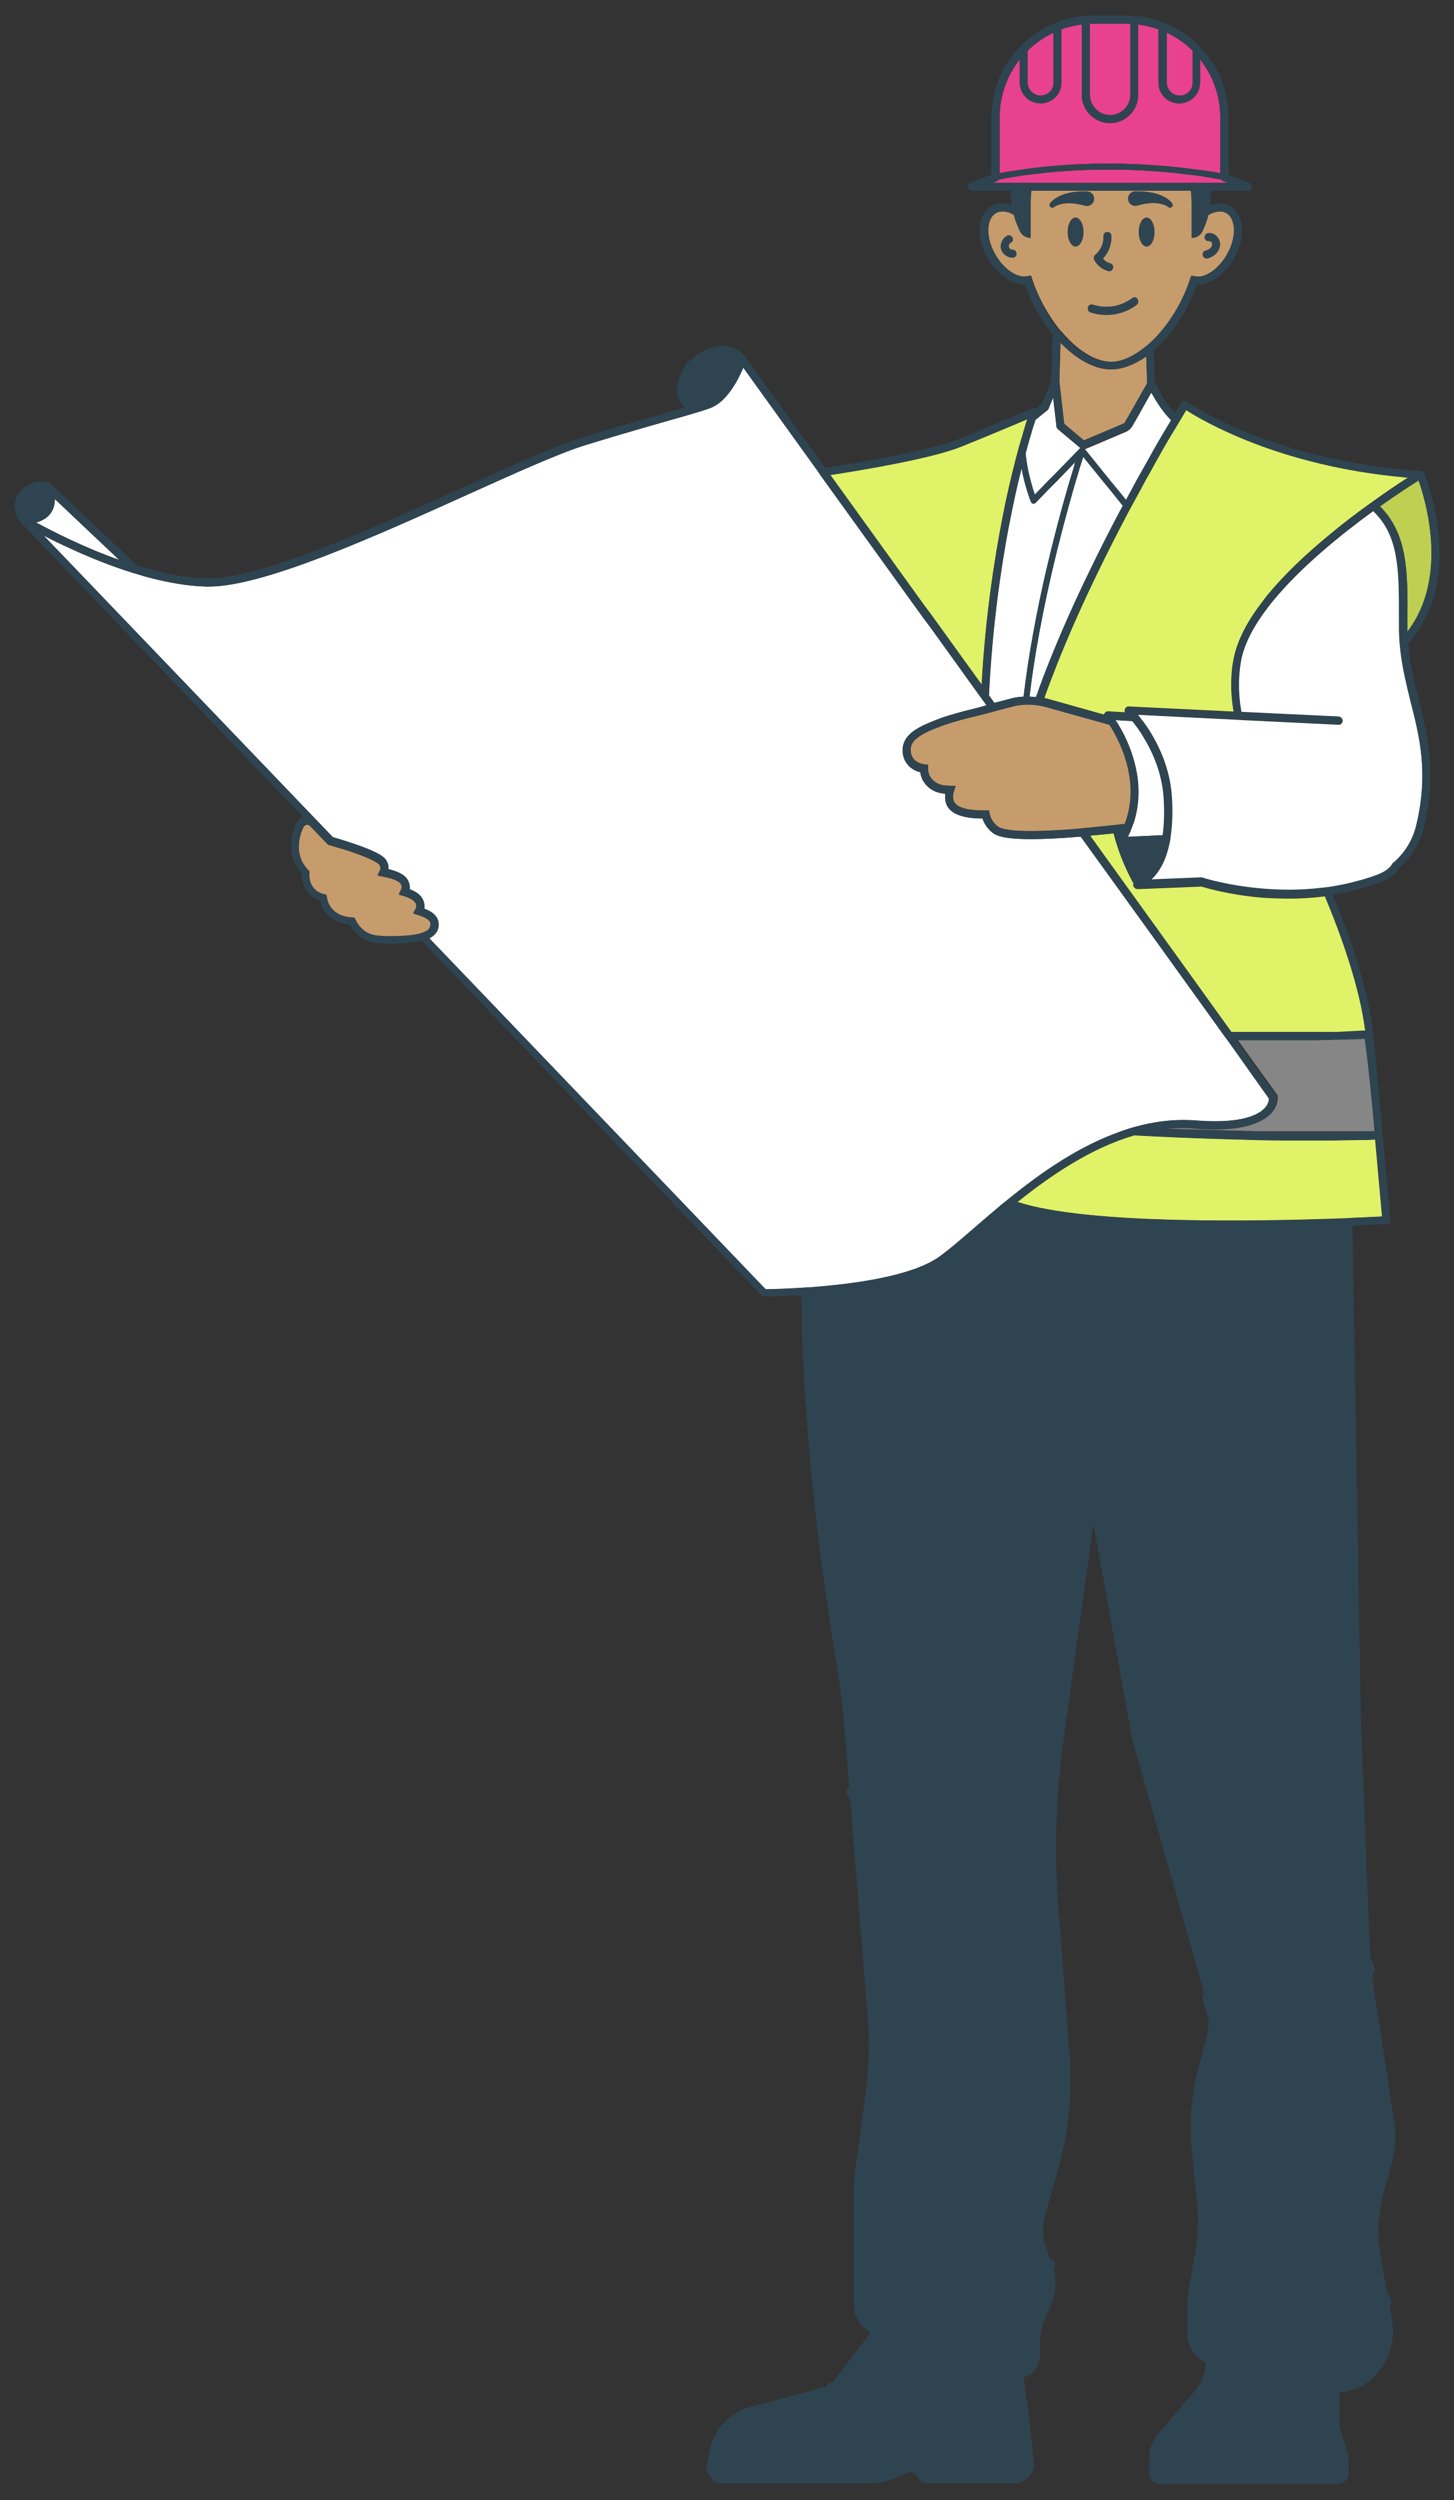 <?xml version="1.0" encoding="utf-8"?>
<!-- Generator: Adobe Illustrator 28.1.0, SVG Export Plug-In . SVG Version: 6.00 Build 0)  -->
<svg version="1.1" id="Layer_1" xmlns="http://www.w3.org/2000/svg" xmlns:xlink="http://www.w3.org/1999/xlink" x="0px" y="0px"
	 viewBox="0 0 628.2 1080" style="enable-background:new 0 0 628.2 1080;" xml:space="preserve">
<rect x="0" y="0" width="628.2" height="1080" fill="#333333" stroke="none"/>
<style type="text/css">
	.st0{fill:#BECF51;}
	.st1{fill:#E8418F;}
	.st2{fill:#E0F268;}
	.st3{fill:#868686;}
	.st4{fill:#C69C6D;}
	.st5{fill:#FFFFFF;}
	.st6{fill:#2F4451;}
</style>
<g>
	<path class="st0" d="M612.9,207.5c-2.9,1.8-9,5.8-16.7,11.2c12,11.9,12,28.5,11.9,48c0,1.6,0,3.3,0,5c0,0.4,0,0.7,0,1.1
		C626.1,249.3,615.8,215.8,612.9,207.5z"/>
	<g>
		<path class="st1" d="M449.6,41.3c3.1,0,5.6-2.5,5.6-5.6V14.1c-4.2,2-7.9,4.6-11.2,7.8v13.8C444,38.7,446.6,41.3,449.6,41.3z"/>
		<path class="st1" d="M509.7,41.3c3.1,0,5.6-2.5,5.6-5.6V21.9c-3.2-3.2-7-5.8-11.2-7.8v21.6C504.1,38.7,506.6,41.3,509.7,41.3z"/>
		<path class="st1" d="M528.5,78.2c-0.3-0.1-0.5-0.3-0.7-0.6c-0.9-0.2-2.5-0.5-4.6-0.8c-0.9-0.2-1.9-0.3-3-0.5
			c-0.5-0.1-1.1-0.2-1.7-0.3c-0.6-0.1-1.1-0.2-1.7-0.2c-1.1-0.1-2.2-0.3-3.3-0.4c-15-1.9-39.5-3.6-66.7-0.2
			c-1.1,0.1-2.2,0.3-3.4,0.4c-0.6,0.1-1.2,0.2-1.7,0.2c-0.6,0.1-1.1,0.2-1.7,0.3c-1,0.2-2,0.3-3,0.5c-1.8,0.3-3.6,0.6-5.4,1
			c-0.2,0.2-0.4,0.4-0.7,0.6l-2,0.8h8.1h2.8h1.7h1.7h2.9h68.2h2.9h1.7h1.7h2.8h7.3L528.5,78.2z"/>
		<path class="st1" d="M471.4,43.8c1.2,3.4,4.4,5.9,8.2,5.9c3.8,0,7.1-2.5,8.3-5.9c0.2-0.5,0.3-1.1,0.4-1.7c0-0.4,0.1-0.7,0.1-1.1
			v-0.6V10.2c-0.5,0-1.1,0-1.6,0h-14.3c-0.5,0-1.1,0-1.6,0v30.2V41c0,0.4,0,0.8,0.1,1.2C471.1,42.7,471.2,43.3,471.4,43.8z"/>
		<path class="st1" d="M440.2,73.5c0.6-0.1,1.1-0.2,1.7-0.3c0.6-0.1,1.2-0.2,1.7-0.2c1.2-0.2,2.5-0.3,3.7-0.5
			c26.5-3.2,50.3-1.6,65.3,0.2c1.3,0.2,2.5,0.3,3.7,0.5c0.6,0.1,1.2,0.2,1.7,0.2c0.6,0.1,1.2,0.2,1.7,0.2c1.2,0.2,2.3,0.4,3.3,0.5
			c1.8,0.3,3.2,0.5,4.2,0.7V50.8c0-9.5-3.3-18.2-8.7-25.1v10c0,5-4,9-9,9c-5,0-9-4-9-9v-23c-2.8-1-5.8-1.7-8.8-2.1v30.3V41
			c0,0.5,0,1.1-0.1,1.6c-0.1,0.6-0.2,1.1-0.3,1.7c-1.4,5.1-6.1,8.9-11.7,8.9c-5.5,0-10.2-3.7-11.7-8.7c-0.2-0.5-0.3-1.1-0.4-1.7
			c-0.1-0.6-0.1-1.1-0.1-1.7c0,0,0,0,0,0V10.5c-3.1,0.4-6,1.1-8.8,2.1v23c0,5-4,9-9,9c-5,0-9-4-9-9v-10c-5.5,6.9-8.7,15.6-8.7,25.1
			v24.1c1.7-0.3,3.3-0.6,5-0.9C438,73.9,439.1,73.7,440.2,73.5z"/>
	</g>
	<g>
		<path class="st2" d="M588.8,492.4c-0.3,0-0.6,0-0.8,0c-2.2,0.1-4.5,0.1-6.8,0.1c-0.3,0-0.5,0-0.8,0c-2.3,0-4.6,0.1-6.9,0.1
			c-0.2,0-0.5,0-0.7,0c-0.3,0-0.6,0-1,0c-1.2,0-2.5,0-3.7,0c-0.8,0-1.6,0-2.4,0c-0.1,0-0.2,0-0.3,0c-0.2,0-0.4,0-0.6,0
			c-0.2,0-0.3,0-0.5,0c-0.6,0-1.1,0-1.7,0c-0.4,0-0.9,0-1.3,0c-0.8,0-1.6,0-2.4,0c-0.4,0-0.7,0-1.1,0c-0.8,0-1.7,0-2.5,0
			c-0.2,0-0.5,0-0.7,0c-4.3,0-8.6-0.1-12.8-0.2c-0.1,0-0.1,0-0.2,0c-1,0-2,0-3-0.1c-0.2,0-0.3,0-0.5,0c-1,0-2,0-3-0.1
			c-0.2,0-0.3,0-0.5,0c-1,0-2-0.1-3-0.1c-0.1,0-0.2,0-0.3,0c-14.4-0.4-28.4-1-41.4-1.7c-18.7,5.5-35.9,17.2-50.4,28.8
			c30.1,10,106.3,8.4,141.3,7.1c0.6,0,1.2,0,1.7-0.1c0.6,0,1.2,0,1.7-0.1c6.1-0.2,10.6-0.5,12.9-0.6c-0.4-4.4-1.5-16.6-3-33.3
			C592.4,492.3,590.6,492.4,588.8,492.4z"/>
		<path class="st2" d="M606.5,206.1c-53.8-4.8-86.7-24.3-94-29c-0.8,1.3-1.5,2.5-2.2,3.7c-0.3,0.5-0.6,1-0.9,1.5
			c-0.3,0.5-0.6,1-0.9,1.5c-0.4,0.7-0.8,1.3-1.2,2c-0.3,0.5-0.6,1-0.9,1.5c-0.3,0.5-0.6,1-0.9,1.5c-1.9,3.2-3.7,6.3-5.4,9.4
			c-0.5,1-1.1,1.9-1.6,2.9c-0.5,1-1.1,1.9-1.6,2.9c-0.7,1.2-1.4,2.5-2.1,3.7c-0.3,0.6-0.6,1.1-0.9,1.7c-0.3,0.6-0.6,1.2-0.9,1.7
			c-1.4,2.6-2.8,5.2-4.2,7.7c-0.4,0.8-0.9,1.6-1.3,2.4c-4.7,8.9-8.9,17.2-12.6,24.8c-7.5,15.4-13,28.1-17,37.9
			c-2.7,6.8-4.9,12.6-6.7,17.6c0.6,0.1,1.2,0.3,1.9,0.5l23.9,6.7c0-0.2,0.1-0.4,0.2-0.5c0.3-0.6,0.9-1,1.6-0.9l7.1,0.4
			c0.1-0.1,0.1-0.2,0.2-0.3c-0.1-0.4-0.1-0.8,0-1.2c0.3-0.7,1-1.1,1.7-1l45.3,2.2c-2-11.5-0.4-20.5-0.3-21.4
			c1.2-8,5.4-16.7,12.8-26.3c0.4-0.5,0.8-1,1.1-1.5c0.4-0.5,0.8-1,1.2-1.5c6.8-8.2,15.8-17,27.1-26.2c5.4-4.5,10.8-8.6,15.8-12.2
			c0.5-0.3,1-0.7,1.4-1c0.5-0.3,0.9-0.7,1.4-1c1.3-0.9,2.6-1.8,3.8-2.7c2.7-1.9,5.1-3.5,7.2-4.9c1.5-1,2.8-1.8,3.9-2.5
			C607.8,206.2,607.2,206.2,606.5,206.1z"/>
		<path class="st2" d="M489.6,381.3c-4-7.4-6.7-14.6-8.4-21.3c-3.1,0.3-6.6,0.7-10.2,1l27.4,38.1l1.3,1.8l1.3,1.8l31.1,43.2
			c0.7,0,1.3,0,2,0c1,0,2.1,0,3.1,0c0.8,0,1.6,0,2.4,0c1,0,2,0,3,0c0.8,0,1.6,0,2.4,0c1,0,1.9,0,2.9,0c0.8,0,1.5,0,2.3,0
			c0.9,0,1.8,0,2.7,0c0.8,0,1.5,0,2.3,0c0.9,0,1.7,0,2.6,0c0.8,0,1.5,0,2.3,0c0.8,0,1.6,0,2.5,0c0.8,0,1.5,0,2.3,0
			c0.8,0,1.6,0,2.3,0c0.7,0,1.4,0,2.1,0c0.8,0,1.5,0,2.3,0c0.7,0,1.4,0,2.1,0c0.7,0,1.4,0,2.1,0c0.7,0,1.4,0,2,0c0.7,0,1.3,0,2-0.1
			c0.7,0,1.3,0,2-0.1c0.6,0,1.2,0,1.8-0.1c0.7,0,1.3,0,2-0.1c0.6,0,1.1,0,1.7-0.1c0.6,0,1.3,0,1.9-0.1c0.2,0,0.5,0,0.7,0
			c-2.3-18.4-10-40.3-17.3-58.1c-5.4,0.7-10.6,1-15.6,1c-2.8,0-5.5-0.1-8.1-0.2c-0.6,0-1.2-0.1-1.8-0.1c-0.6,0-1.2-0.1-1.8-0.1
			c-14.1-1.2-24.3-4.2-26.1-4.8l-27.6,1.1c-0.8,0-1.5-0.5-1.7-1.3c-0.1-0.4,0-0.9,0.2-1.2L489.6,381.3z"/>
		<path class="st2" d="M440.8,191.1c0.2-0.7,0.4-1.4,0.6-2c0-0.1,0-0.1,0.1-0.2c0.2-0.6,0.4-1.3,0.5-1.9c0.1-0.2,0.1-0.5,0.2-0.7
			c0.4-1.2,0.7-2.3,1-3.3c0.2-0.7,0.4-1.3,0.6-1.9c-0.4,0.2-0.9,0.4-1.4,0.6c-5.8,2.5-16.1,6.8-27.3,11.3
			c-12.1,4.9-41.2,9.9-56.4,12.2l40.7,56.5l1.5,2l1.5,2l21.7,30.1c1.6-29.3,5.5-54.1,9-72.2c0.5-2.3,0.9-4.5,1.3-6.5
			c2.1-9.8,4.2-18,5.9-24.3C440.5,192.2,440.7,191.7,440.8,191.1z"/>
	</g>
	<path class="st3" d="M593.9,488.8c-1.3-14.6-2.6-27.8-3.8-40.2c-0.3,0-0.6,0-0.9,0c-0.5,0-1,0-1.6,0.1c-0.7,0-1.3,0-2,0.1
		c-0.5,0-1.1,0-1.6,0c-0.7,0-1.4,0-2.2,0.1c-0.5,0-1.1,0-1.6,0c-0.8,0-1.5,0-2.3,0.1c-0.5,0-1.1,0-1.6,0c-0.8,0-1.7,0-2.5,0.1
		c-0.5,0-1.1,0-1.6,0c-0.9,0-1.8,0-2.7,0.1c-0.6,0-1.1,0-1.7,0c-0.9,0-1.9,0-2.8,0c-0.6,0-1.1,0-1.7,0c-1,0-1.9,0-2.9,0
		c-0.6,0-1.2,0-1.8,0c-1,0-2,0-3,0c-0.6,0-1.2,0-1.9,0c-1,0-2.1,0-3.1,0c-0.6,0-1.3,0-1.9,0c-1.1,0-2.1,0-3.2,0c-0.7,0-1.3,0-2,0
		c-1.1,0-2.2,0-3.3,0c-0.7,0-1.4,0-2,0c-1.1,0-2.2,0-3.3,0c-0.1,0-0.1,0-0.2,0l0,0l17,23.6c0.2,0.2,0.3,0.5,0.3,0.8
		c0,0.2,0.5,3.8-2.8,7.4c-0.1,0.1-0.1,0.1-0.2,0.2c-0.4,0.4-0.9,0.8-1.4,1.2c-0.5,0.4-1,0.8-1.6,1.1c-5.9,3.6-15.8,4.9-29.5,3.9
		c-4.3-0.3-8.5-0.2-12.7,0.2c0,0,0,0,0,0c0.8,0,1.6,0.1,2.5,0.1c0.2,0,0.5,0,0.8,0c0.9,0,1.8,0.1,2.7,0.1c0.3,0,0.5,0,0.8,0
		c0.9,0,1.7,0.1,2.6,0.1c0.3,0,0.6,0,0.9,0c0.9,0,1.7,0.1,2.6,0.1c0.3,0,0.6,0,0.9,0c0.9,0,1.7,0.1,2.6,0.1c0.3,0,0.6,0,1,0
		c0.9,0,1.7,0.1,2.6,0.1c0.3,0,0.6,0,0.9,0c0.9,0,1.7,0.1,2.6,0.1c0.3,0,0.7,0,1,0c0.9,0,1.7,0.1,2.6,0.1c0.3,0,0.7,0,1,0
		c0.9,0,1.7,0,2.6,0.1c0.4,0,0.7,0,1.1,0c0.8,0,1.7,0,2.5,0.1c0.4,0,0.8,0,1.1,0c0.8,0,1.6,0,2.5,0.1c0.4,0,0.8,0,1.2,0
		c0.8,0,1.6,0,2.4,0c0.4,0,0.8,0,1.2,0c0.8,0,1.6,0,2.4,0c0.4,0,0.8,0,1.2,0c0.8,0,1.6,0,2.4,0c0.4,0,0.8,0,1.2,0c0.8,0,1.6,0,2.4,0
		c0.4,0,0.9,0,1.3,0c0.2,0,0.3,0,0.5,0c0.6,0,1.2,0,1.8,0c0.5,0,1,0,1.4,0c0.2,0,0.5,0,0.7,0c0.5,0,1,0,1.5,0c0.5,0,1,0,1.4,0
		c0.3,0,0.6,0,0.9,0c0.4,0,0.8,0,1.3,0c0.5,0,1,0,1.5,0c0.7,0,1.4,0,2.1,0c0.5,0,1.1,0,1.6,0c0.7,0,1.3,0,2,0c0.5,0,1.1,0,1.6,0
		c0.6,0,1.3,0,1.9,0c0.6,0,1.1,0,1.7,0c0.6,0,1.2,0,1.9,0c0.6,0,1.2,0,1.7,0c0.6,0,1.2,0,1.8,0c0.6,0,1.2,0,1.8,0c0.6,0,1.1,0,1.7,0
		c0.6,0,1.3,0,1.9,0c0.5,0,1.1,0,1.6,0c0.6,0,1.3,0,1.9-0.1C593.4,488.9,593.7,488.9,593.9,488.8
		C593.9,488.8,593.9,488.8,593.9,488.8z"/>
	<g>
		<path class="st4" d="M480,159.6c-7.1,0-15-4.4-21.8-11.5l-0.5,16.6l1.8,16l0.2,1.8l0.1,0.6l1,0.9l7.6,6.4l16.5-7l0.4-0.2
			c0.4-0.2,0.7-0.5,0.9-0.8l0.2-0.4l0.9-1.5l8.4-14.8l-0.4-11.7C490.2,157.5,485,159.6,480,159.6z"/>
		<path class="st4" d="M530,92.1c-2.1-1.2-4.9-0.9-7.9,0.8c-0.4,1.7-1,3.4-1.7,5l-0.8,1.9c-0.8,1.8-2.6,3-4.6,3V88.7
			c0-2.1-0.1-4.2-0.3-6.3h-69.1c-0.2,2.1-0.3,4.2-0.3,6.3v14.1c-2,0-3.8-1.2-4.6-3l-0.8-1.9c-0.7-1.6-1.3-3.3-1.7-5
			c-2.9-1.7-5.8-2-7.9-0.8c-4.3,2.5-4.4,10.7-0.2,17.9c3.6,6.3,9.5,10.3,13.9,9.4l1.5-0.3l0.5,1.5c2,6.3,5.3,12.7,9.3,18.4
			c0.5,0.8,1.1,1.5,1.6,2.2c0.5,0.7,1.1,1.4,1.7,2c6.5,7.7,14.3,13.1,21.7,13.1c5,0,10.2-2.5,15.1-6.5c0.6-0.5,1.1-0.9,1.7-1.4
			c0.6-0.5,1.1-1,1.7-1.6c7-6.9,12.9-16.8,15.9-26.2l0.5-1.5l1.5,0.3c4.4,0.9,10.3-3.1,13.9-9.4C534.4,102.7,534.3,94.5,530,92.1z
			 M437.5,111.3c-2.3,0-4.4-1.5-5-3.7c-0.6-2.2,0.6-4.6,2.5-5.7c1.9-1.1,3.6,1.9,1.7,2.9c-1.5,0.9-1.1,3,0.7,3.1
			C439.7,107.9,439.7,111.3,437.5,111.3z M476.8,101.9c-0.1-2.2,3.3-2.2,3.4,0c0.1,3.7-1.2,7.2-3.7,9.8c0.8,1,1.8,1.7,3.2,2.1
			c2.1,0.6,1.2,3.9-0.9,3.3c-2.6-0.8-4.7-2.4-6-4.8c-0.3-0.6-0.3-1.6,0.3-2.1C475.6,108.1,476.9,105.3,476.8,101.9z M464.7,106.4
			c-1.9,0-3.4-2.8-3.4-6.2s1.5-6.2,3.4-6.2s3.4,2.8,3.4,6.2S466.6,106.4,464.7,106.4z M468.8,88.8c-1.1-0.3-2.3-0.6-3.5-0.8
			c-1.2-0.2-2.3-0.3-3.5-0.3c-1.2,0-2.3,0.1-3.4,0.4c-1.1,0.2-2.2,0.7-2.9,1.2l-0.2,0.2c-0.5,0.4-1.2,0.2-1.6-0.3
			c-0.3-0.4-0.3-1,0-1.4c1.1-1.4,2.2-2.1,3.5-2.8c1.3-0.7,2.6-1.2,4-1.5c1.4-0.4,2.8-0.6,4.2-0.7c1.4-0.1,2.8-0.1,4.2-0.1
			c1.7,0,3.1,1.4,3.1,3.1c0,1.7-1.4,3.1-3.1,3.1C469.3,88.9,469,88.9,468.8,88.8z M491,131.7c-5.7,4.2-13,5.4-19.8,3.2
			c-2.1-0.7-1.2-3.9,0.9-3.3c6,1.9,12.1,0.9,17.2-2.9C491.1,127.5,492.8,130.4,491,131.7z M495.4,106.4c-1.9,0-3.4-2.8-3.4-6.2
			s1.5-6.2,3.4-6.2c1.9,0,3.4,2.8,3.4,6.2S497.3,106.4,495.4,106.4z M506.2,89.5c-0.4,0.3-1,0.3-1.4,0l-0.2-0.2
			c-0.7-0.5-1.9-1-2.9-1.2c-1.1-0.3-2.3-0.4-3.4-0.4c-1.1,0-2.3,0.1-3.5,0.3c-1.2,0.2-2.3,0.5-3.5,0.8c-1.7,0.4-3.4-0.5-3.8-2.2
			c-0.4-1.7,0.5-3.4,2.2-3.8c0.2-0.1,0.5-0.1,0.8-0.1c1.4,0,2.8,0,4.2,0.1c1.4,0.2,2.8,0.3,4.2,0.7c1.4,0.4,2.7,0.8,4,1.5
			c1.3,0.7,2.4,1.4,3.5,2.8C506.8,88.4,506.7,89.1,506.2,89.5z M521.8,111.6c-2.1,0.6-3.1-2.7-1-3.3c1.2-0.3,2.4-0.9,2.8-2.1
			c0.4-1.1-0.2-2.2-1.4-2.1c-2.2,0.2-2.3-3.2-0.1-3.4c2.8-0.2,5.1,2.2,5,5C526.9,108.7,524.5,110.8,521.8,111.6z"/>
		<path class="st4" d="M180.6,395.3l-2-0.6l1-1.8c0,0,0-0.1,0.1-0.1c0.5-1,0.3-2.1-0.5-3.1c-0.5-0.6-1.7-1.7-4.8-2.6l-2-0.6l0.9-1.8
			c0-0.1,0.1-0.1,0.1-0.2c0.4-1,0.2-2-0.4-2.8c-0.5-0.7-2.2-2-7.6-3l-2.2-0.4l1-2c0.4-0.8,0.3-1.6-0.1-2.4c-1-1.6-6.3-4-15.4-6.9
			c-1.1-0.3-2.2-0.7-3.4-1c-1-0.3-1.9-0.6-3-0.9l-0.4-0.1l-0.1,0l-7.9-8.2c-0.3-0.3-0.8-0.5-1.2-0.5c-0.1,0-0.2,0-0.2,0
			c-0.5,0.1-1,0.4-1.3,0.9c-2,3.8-4.2,12.6,2,18.8l0.5,0.5l0,0.8c-0.1,1.7,0.1,4.2,1.7,6.3c1.1,1.4,2.6,2.4,4.6,2.9l1.1,0.3l0.2,1.1
			c0.3,2,1,3.7,2.3,5c1.9,2.2,4.9,3.4,8.7,3.7l1,0.1l0.4,0.9c1.4,2.8,4,6.3,9.2,6.8c1.7,0.2,3.8,0.3,6,0.3c2.5,0,5-0.1,7.2-0.3
			c1.2-0.1,2.2-0.3,3.2-0.4c0.7-0.1,1.4-0.3,2-0.4c0.7-0.2,1.3-0.4,1.8-0.6c2.1-0.8,2.7-1.7,3-2.4c0.3-0.7,0.2-1.5-0.2-2.1
			C185.5,397.8,184.8,396.6,180.6,395.3z"/>
		<path class="st4" d="M479.3,313.1l-27.2-7.6c-0.7-0.2-1.4-0.3-2.1-0.5c-0.6-0.1-1.1-0.2-1.7-0.3c-0.6-0.1-1.2-0.1-1.8-0.2
			c-0.7-0.1-1.4-0.1-2-0.1c-0.9,0-1.7,0-2.6,0.1c-1,0.1-2.1,0.2-3.1,0.4l-7,1.8l-1.8,0.5l-1.8,0.5L427,308l-1.7,0.5l-1.7,0.4
			l-3.3,0.8c-2.4,0.5-9.8,2.6-12,3.4c-5.6,2-10.2,3.9-12.8,6.4c-1.2,1.1-1.9,2.4-2,3.8c-0.1,1.6,0.2,3,1,4.2c0.3,0.4,0.5,0.7,0.9,1
			c1.1,0.9,2.4,1.5,4.1,1.7l1.5,0.2l0,1.6c0,2.5,1.1,4.5,3.2,5.9c1.3,0.9,3,1.4,4.9,1.5l3.8,0.1l-0.7,2.2c-0.6,1.8-0.6,3.4,0,4.5
			c1.2,2.7,6,4,13.7,3.9l1.4,0l0.3,1.4c0.4,2,1.4,3.7,3,5.1c0.9,0.8,2.8,2.4,14.8,2.4c5.1,0,11.6-0.3,19.3-0.9c0.3,0,0.7-0.1,1-0.1
			c0.3,0,0.6-0.1,1-0.1c0.7-0.1,1.3-0.1,2-0.2c4.2-0.4,8.2-0.8,11.8-1.2c2-0.2,3.8-0.4,5.5-0.6c5.8-15.3,0.5-30-4-38.4
			C481,315.8,480.1,314.2,479.3,313.1z"/>
	</g>
	<g>
		<path class="st5" d="M437.8,301.6c0.1,0,0.2,0,0.3-0.1c1.4-0.3,2.8-0.5,4.2-0.5c2.2-18.6,5.8-37.3,9.6-53.8
			c3.2-14.1,6.6-26.6,9.3-35.9c0.2-0.6,0.3-1.2,0.5-1.7c0.2-0.6,0.3-1.2,0.5-1.7c1-3.4,1.8-6.2,2.5-8.4l-8.1,8.4l-1.7,1.7l-1.7,1.7
			l-5.7,5.9c-0.3,0.3-0.7,0.5-1.2,0.4c-0.4-0.1-0.8-0.4-0.9-0.8c-0.2-0.4-2.6-6.6-4-14.4c-1.2,4.6-2.4,9.8-3.6,15.6
			c-0.6,3-1.3,6.3-2,9.9c-3.5,18.6-7.1,43.5-8.5,72.6l2.4,3.4L437.8,301.6z"/>
		<path class="st5" d="M609.6,303.3c-1.7-7-3.5-14.2-4.4-22c-0.1-0.7-0.1-1.4-0.2-2.2c-0.1-0.8-0.1-1.5-0.2-2.3
			c-0.1-1.6-0.2-3.3-0.2-5c0-1.7,0-3.4,0-5c0.1-20.2,0.1-35.3-11.3-46c-13.9,10.1-31.6,24.4-43.7,39.3c-0.4,0.5-0.8,1-1.2,1.5
			c-0.4,0.5-0.8,1-1.1,1.5c-6,7.9-10.2,16-11.3,23.6c0,0,0,0.1,0,0.1c0,0.2-1.8,9.3,0.4,20.9l42.1,2c0.9,0,1.7,0.9,1.6,1.8
			c0,0.1,0,0.3-0.1,0.4c-0.1,0.5-0.5,0.9-1,1.1c-0.2,0.1-0.5,0.1-0.7,0.1l-41.1-2l-1.8-0.1l-1.7-0.1l-26.1-1.3l-16-0.8
			c0.3,0.3,0.6,0.7,0.9,1.1c0.4,0.5,0.9,1.2,1.4,1.8c0.5,0.7,1,1.4,1.6,2.2c4.7,7,10.3,17.9,10.9,31.6c0.3,5.6,0.1,10.6-0.5,15
			c-0.1,0.6-0.2,1.2-0.2,1.7c-0.1,0.6-0.2,1.2-0.3,1.7c-1.4,6.9-3.9,12.1-7.7,15.8c-0.1,0.1-0.3,0.3-0.4,0.4l21.9-0.9
			c0.2,0,0.4,0,0.6,0.1c0.2,0.1,11.1,3.6,26.6,4.8c7.4,0.6,15.9,0.6,24.7-0.4c0.6-0.1,1.2-0.2,1.8-0.2c0.6-0.1,1.2-0.2,1.8-0.2
			c0.8-0.1,1.6-0.3,2.4-0.4c3.3-0.6,6.7-1.4,10.1-2.3l0.8-0.2l0.1,0c3.3-1,6.4-1.9,8.9-3.1c2.1-1,3.8-2.3,4.8-4.1
			c0.1-0.2,0.2-0.3,0.3-0.4c0.1,0,0.1-0.1,0.2-0.1c0.1-0.1,0.2-0.2,0.4-0.2l0-0.1c4.8-4.3,8-9.7,9.5-16.3
			C617.2,333.7,613.3,318.2,609.6,303.3z"/>
		<path class="st5" d="M452.8,208l1.8-1.8l1.8-1.8l10.2-10.5c0.1-0.1,0.2-0.2,0.3-0.2l-9.9-8.3l0,0l0,0c-0.3-0.3-0.5-0.7-0.6-1.1
			l0-0.4l-0.2-1.8l-0.6-5.1l-0.6-5.1l-1.1,2.6l-0.8,2c-0.1,0.3-0.3,0.5-0.5,0.7l-5.2,4.2c-0.4,1.1-0.8,2.6-1.4,4.4
			c-0.2,0.6-0.4,1.3-0.6,2.1c-0.2,0.6-0.4,1.3-0.6,2c-0.5,1.8-1.1,3.9-1.7,6.2c0.7,7.6,2.9,14.8,4,18.1L452.8,208z"/>
		<path class="st5" d="M464.3,209.6c-0.2,0.6-0.3,1.1-0.5,1.7c-2.6,9.2-6,21.6-9.3,35.8c-3.8,16.5-7.5,35.3-9.7,53.9
			c0.9,0,1.9,0.1,2.8,0.2c1.8-5.1,4-11.1,6.9-18.2c3.9-9.6,9.2-21.8,16.4-36.6c4.1-8.5,8.8-17.8,14.2-27.9l-5.8-7.2l-1.4-1.7
			l-1.4-1.7l-8.5-10.5c-0.7,2.1-1.8,5.8-3.2,10.5C464.6,208.4,464.5,209,464.3,209.6z"/>
		<path class="st5" d="M481.2,209.6l1.4,1.7l3.9,4.8c0.8-1.6,1.7-3.2,2.6-4.8c0.3-0.6,0.6-1.1,0.9-1.7c0.3-0.6,0.6-1.1,0.9-1.7
			c1.9-3.4,3.8-6.8,5.8-10.3c0.5-0.9,1.1-1.9,1.6-2.9c0.5-0.9,1.1-1.9,1.6-2.8c0.7-1.3,1.5-2.5,2.2-3.8c0.3-0.5,0.6-1,0.9-1.5
			c0.3-0.5,0.6-1,0.9-1.5c0.7-1.2,1.4-2.3,2.1-3.5c-2.4-2.4-4.5-5.2-6.3-8.1l-0.4-0.6l-1.8-3.1l-0.1-0.1l-1.6,2.8l-5.1,9.1l-0.9,1.5
			l-0.6,1.1c-0.1,0.1-0.2,0.3-0.3,0.4c-0.6,0.8-1.4,1.5-2.3,1.9l-17.9,7.6c-0.1,0-0.1,0-0.2,0.1l11.2,13.9L481.2,209.6z"/>
		<path class="st5" d="M23.7,215.6c0,1.7-0.3,3.7-1.4,5.5c-1.4,2.3-3.6,3.8-6.7,4.6c6.9,3.7,20.4,10.7,35.9,16.2L23.7,215.6z"/>
		<path class="st5" d="M530.3,449.3l-1.3-1.7l-1.2-1.7l0,0l-31.3-43.5l-1.3-1.8l-1.3-1.8l-27-37.4c-0.3,0-0.7,0.1-1,0.1
			c-8.2,0.7-15.1,1-20.6,1c-13.3,0-15.6-2-17-3.2c-1.8-1.6-3.1-3.5-3.8-5.7c-8.7-0.1-13.8-2-15.5-5.9c-0.6-1.4-0.8-3-0.6-4.8
			c-2.3-0.2-4.4-0.9-6.2-2c-3.2-2.2-4.3-5-4.6-7.3c-1.4-0.3-2.6-0.8-3.6-1.6c-0.3-0.2-0.6-0.4-0.9-0.7c-0.2-0.2-0.5-0.4-0.7-0.7
			c-0.6-0.7-1.1-1.4-1.5-2.2c-0.7-1.6-1.1-3.3-0.9-5.2c0.2-2,1-3.6,2.2-5.1c0.6-0.7,1.2-1.3,2-1.9c0.6-0.5,1.2-0.9,1.9-1.3
			c2.9-1.8,6.7-3.3,11-4.9c2.4-0.9,9.9-3,12.4-3.5l4.2-1.1l1.7-0.5l0.8-0.2l-0.7-1l-1.6-2.2l-22.1-30.7l-1.5-2l-1.5-2l-43.9-60.9
			l-1.1-1.6l-1.1-1.6l-28.5-39.6l-2-2.8l-1.1-1.5c-0.2,0.5-0.4,1-0.6,1.5c-0.7,1.5-1.6,3.3-2.6,5.1l-0.1,0.2l-0.1,0.1
			c-2.6,4.4-6.3,9-10.9,10.6c-0.1,0-0.1,0-0.2,0.1c-1.1,0.4-2.2,0.7-3.3,1.1c-1,0.3-1.9,0.6-3,0.9c-2.8,0.8-6.1,1.8-10,2.9
			c-8.4,2.4-19.9,5.6-37.4,11c-11.3,3.5-29.9,11.9-51.4,21.6c-39,17.6-87.4,39.5-111.3,39.5c-0.3,0-0.6,0-1,0
			c-8-0.2-16.4-1.7-24.5-3.8c-1.2-0.3-2.4-0.6-3.5-1c-1.2-0.4-2.4-0.7-3.7-1.1c-8.1-2.5-15.7-5.5-21.9-8.2
			c-4.1-1.8-7.9-3.6-11.3-5.2c-1.9-1-3.7-1.9-5.4-2.7l2.3,2.4l10,10.4l112.6,117.5c20.7,6.1,22.3,8.7,23.2,10.2
			c0.7,1.1,1,2.4,0.8,3.6c4,1,6.6,2.3,7.9,4c1.1,1.4,1.5,3.1,1.3,4.7c2.3,0.8,3.9,1.9,5,3.3c1.2,1.5,1.6,3.3,1.3,5.1
			c3.5,1.3,4.7,2.7,5.4,3.8c0.9,1.6,1.1,3.4,0.5,5.1c-0.6,1.8-2,3-3.7,3.9l145.2,151.6c2,0,7.7-0.1,15.2-0.6c0.6,0,1.1-0.1,1.7-0.1
			c0.6,0,1.2-0.1,1.8-0.1c18.3-1.3,44.6-4.7,56.6-13.4c3.9-2.9,8.8-7,14.3-11.8c3.8-3.3,8-6.9,12.4-10.6c0.5-0.4,1-0.8,1.5-1.2
			c0.5-0.4,1-0.8,1.5-1.2c13-10.5,28.3-21.4,45-27.9c0,0,0,0,0,0c1.3-0.5,2.7-1,4-1.5c1.6-0.5,3.1-1,4.7-1.5c0,0,0,0,0,0
			c8.7-2.5,17.7-3.7,27-3c13.1,1,20.8-0.3,25.3-2.3c0.7-0.3,1.4-0.6,2-1c0.6-0.4,1.2-0.7,1.6-1.1c0.3-0.3,0.6-0.6,0.9-0.8
			c1.8-1.8,2-3.6,2-4.3L530.3,449.3L530.3,449.3z"/>
		<path class="st5" d="M489.1,357.4c-0.2,0.6-0.5,1.2-0.7,1.8c-0.3,0.8-0.7,1.5-1.1,2.3l15.2-0.7c0.6-4.3,0.8-9.3,0.5-15
			c-0.5-11.5-4.9-21-9-27.7c-1.3-2.2-2.7-4-3.8-5.5c-0.3-0.4-0.6-0.7-0.9-1.1l-3.8-0.2l-1.3-0.1l-2.2-0.1c0.2,0.4,0.5,0.8,0.8,1.2
			c0.2,0.3,0.4,0.6,0.6,1c0.2,0.4,0.4,0.8,0.7,1.2c4.8,8.5,11.2,24.3,5.7,41.1C489.5,356.2,489.3,356.8,489.1,357.4z"/>
	</g>
	<g>
		<path class="st6" d="M608.4,278c9.9-11.1,14.5-26,13.4-43.8c-1-16.4-6.3-29.3-6.5-29.9c0-0.1-0.1-0.1-0.1-0.1c0,0,0-0.1-0.1-0.1
			c-0.1-0.1-0.2-0.2-0.3-0.3c0,0-0.1-0.1-0.1-0.1c-0.1-0.1-0.2-0.2-0.4-0.2c0,0,0,0,0,0c0,0,0,0,0,0c-0.1-0.1-0.3-0.1-0.5-0.1
			c0,0,0,0,0,0c-51.5-3.3-88.5-21-100.9-29.9c-0.4-0.3-0.9-0.4-1.4-0.3c-0.5,0.1-0.9,0.4-1.1,0.8c-0.9,1.5-1.8,3-2.7,4.5
			c-2-2.1-3.7-4.3-5.1-6.8l-3.6-6.1l-0.5-14.3c7.7-6.7,14.6-16.9,18.6-28.4c5.6,0.2,12-4.2,16-11.2c5.3-9.1,4.6-19-1.5-22.6v0
			c-2.5-1.5-5.6-1.5-8.8-0.4c0.2-1.3,0.3-2.7,0.3-4.1v-2.2h16.1c0.8,0,1.5-0.6,1.7-1.4c0.2-0.8-0.3-1.6-1-1.9l-9.1-3.7V50.8
			c0-24.3-19.8-44.1-44.1-44.1h-14.3c-24.3,0-44.1,19.8-44.1,44.1v24.6l-9.1,3.7c-0.8,0.3-1.2,1.1-1,1.9c0.2,0.8,0.9,1.4,1.7,1.4
			h16.9v2.2c0,1.4,0.1,2.7,0.3,4.1c-3.2-1.2-6.3-1.1-8.8,0.4c-6.1,3.5-6.7,13.4-1.5,22.6c4.1,7,10.5,11.4,16,11.2
			c2.8,8.1,7,15.5,12,21.6l-0.6,20l-4.1,10.1l-2.5,2c-0.5-0.3-1.1-0.4-1.6-0.2c-0.2,0.1-15.2,6.5-32.1,13.4
			c-12.1,4.9-42.8,10-57.4,12.3L322,154.2l0,0c0,0,0,0,0,0c-0.4-0.6-2.5-3.4-6.6-4.4l-0.3-0.2l-0.5,0.1c-2.3-0.4-5.1-0.3-8.5,1
			l-0.2,0l-0.2,0.1c-0.5,0.2-1,0.4-1.4,0.6c-2.3,1.1-4.3,2.5-5.9,4.2l-1.9,1.2l-1,2.4c-1.4,2.1-2.3,4.4-2.7,6.5l-0.5,1.1l0.2,0.5
			c-0.1,1.3,0,2.5,0.3,3.6c0.5,1.7,1.4,3.6,3.3,5.1c-2,0.6-4.2,1.2-6.7,1.9c-8.4,2.4-19.9,5.6-37.5,11c-11.5,3.5-30.2,12-51.8,21.7
			c-39.2,17.7-88,39.8-110.8,39.2c-9.7-0.2-20.1-2.4-30-5.5l-37-34.9c-0.2-0.3-0.5-0.6-0.8-0.8l-0.3-0.3l-0.4-0.1
			c-0.3-0.1-7-1.7-12.1,4.2c-4.2,5-1.9,10.7,0,13l0.1,0c0,0,0,0.1,0,0.1l122,127.3c-1,0.5-1.9,1.2-2.5,2.3
			c-2.4,4.4-4.9,14.7,2.1,22.3c0,2.3,0.4,5.2,2.4,7.8c1,1.3,2.6,2.9,5.4,3.8c0.5,2.2,1.5,4.1,2.9,5.7c2.4,2.7,5.8,4.3,10.1,4.8
			c1.6,3,5.1,7.2,11.4,7.9c1.8,0.2,4,0.3,6.4,0.3c2.6,0,5.2-0.1,7.6-0.4c1.9-0.2,3.8-0.5,5.6-0.9l146.8,153.2
			c0.3,0.3,0.8,0.5,1.2,0.5c0.8,0,7.1,0,16-0.5c0.2,16,0.9,33.1,2.2,51.3c3.2,44.6,9.2,84.6,12.5,104.5c1.9,11.4,3.3,22.9,4.2,34.3
			l1.8,22.2c-0.1,0.1-0.2,0.2-0.3,0.3c-0.5,0.6-0.8,1.4-0.8,2.2c0,0.8,0.4,1.5,1,2.1l0.5,0.4l7.7,95.6c0.8,10,0.5,20.2-0.8,30.2
			l-5.3,39.6l0,53.4c0,5,2.9,9.6,7.3,11.9l-16.4,21.6c-1.1,0-2.2,0.5-2.7,1.5c-0.1,0.1-0.1,0.3-0.2,0.4l-32.7,8.7
			c-8.9,2.4-15.9,9.8-17.6,18.9l-1.1,5.7c-0.4,2.1,0.1,4.3,1.5,5.9c1.4,1.7,3.4,2.6,5.5,2.6h61.6c6.1,0,12.1-1.5,17.5-4.5
			c0.8-0.4,1.8-0.5,2.7-0.3c0.9,0.3,1.6,0.9,2,1.7c0.9,1.8,2.8,3,4.8,3h37.1c2.4,0,4.7-1,6.4-2.8c1.6-1.8,2.4-4.2,2.1-6.6l-2.5-21.9
			l-2-14.5c4.1-1.1,7.1-4.9,7.1-9.3v-5.7c0-3.3,0.6-6.5,1.9-9.5l3-7.1c2-4.8,2.4-10.1,1.1-15c0.5-0.7,0.7-1.6,0.5-2.6
			c-0.3-1.1-1.1-1.9-2.2-2.1l-1.3-3.5c-1.9-5-2.1-10.5-0.7-15.6l5.3-18.6c4.7-16.5,6.5-33.6,5.2-50.7l-4.9-64.3
			c-1.8-23.5-1-47.2,2.2-70.6l13-94.1l16.7,92.6l0,0.1L520.3,861c-0.6,0.7-0.8,1.7-0.6,2.7l2.5,9.2c0,2.8-0.4,5.5-1.1,8.2l-3.1,11.5
			c-3.3,12.2-4.3,24.9-3,37.5l2.1,20.3c0.8,7.5,0.6,15.2-0.7,22.6L513,993l0,15.3c0,5.4,3.2,10.3,8.1,12.4l-0.1,0.7
			c-0.4,4.4-2.2,8.6-5.1,11.9l-15.5,18.1c-2.5,2.9-3.9,6.7-3.9,10.6v6.3c0,2.6,2.1,4.8,4.8,4.8h76.6c2.6,0,4.8-2.1,4.8-4.8v-3.5
			c0-2.6-0.4-5.1-1.2-7.6l-2-6.4c-0.5-1.6-0.8-3.2-0.8-4.9v-12.4c5.4-0.3,10.5-2.5,14.5-6.3c6.8-6.4,9.8-15.7,8.2-24.9l-1.1-5.9
			c0.4-0.4,0.6-0.8,0.8-1.3c0.2-0.8,0.1-1.6-0.3-2.3l-1.6-2.8l-2.6-14.4c-1.8-9.8-1.2-20.1,1.5-29.7l3-10.6
			c1.8-6.2,2.2-12.9,1.2-19.3l-7.9-51.2c-0.6-3.8-1.1-7.7-1.5-11.7c0.3-0.3,0.6-0.7,0.8-1.1c0.3-0.7,0.3-1.5,0-2.3l-1.5-3.6
			c-0.3-3.3-0.4-6.5-0.6-9.7l-3.6-92l-3.7-214.9c8.3-0.4,13.8-0.7,14.8-0.7c0.5,0,0.9-0.2,1.2-0.6c0.3-0.4,0.5-0.8,0.4-1.3
			c0,0-1.3-14.6-3.3-36.7c-1.4-15.5-2.7-29.5-4-42.6l-0.1-1.1c0,0,0,0,0,0c-2-18.9-9.9-41.6-17.5-60.1c0.4-0.1,0.8-0.2,1.3-0.2
			c0.2,0,0.4-0.1,0.7-0.1c3.6-0.6,6.9-1.4,10-2.3c0.1,0,0.1,0,0.2,0l1-0.3c6.6-1.9,12.8-3.7,15.6-8.7c5.4-4.8,9.1-10.9,10.8-18.2
			c5.3-23.1,1.4-38.9-2.4-54.3C610.9,294.4,609,286.6,608.4,278z M608.1,272.9c0-0.4,0-0.7,0-1.1c0-1.7,0-3.3,0-5
			c0.1-19.6,0.1-36.1-11.9-48c7.6-5.4,13.8-9.4,16.7-11.2C615.8,215.8,626.1,249.3,608.1,272.9z M507.3,185.9c0.4-0.6,0.8-1.3,1.2-2
			c0.3-0.5,0.6-1,0.9-1.5c0.3-0.5,0.6-1,0.9-1.5c0.7-1.2,1.5-2.5,2.2-3.7c7.3,4.7,40.3,24.1,94,29c0.6,0.1,1.2,0.1,1.9,0.2
			c-1.1,0.7-2.4,1.6-3.9,2.5c-2.1,1.4-4.5,3-7.2,4.9c-1.2,0.8-2.5,1.7-3.8,2.7c-0.5,0.3-0.9,0.7-1.4,1c-0.5,0.3-1,0.7-1.4,1
			c-4.9,3.6-10.3,7.7-15.8,12.2c-11.2,9.3-20.3,18-27.1,26.2c-0.4,0.5-0.8,1-1.2,1.5c-0.4,0.5-0.8,1-1.1,1.5
			c-7.4,9.5-11.6,18.3-12.8,26.3c-0.2,0.8-1.8,9.9,0.3,21.4l-45.3-2.2c-0.7,0-1.4,0.4-1.7,1c-0.2,0.4-0.2,0.8,0,1.2
			c-0.1,0.1-0.1,0.2-0.2,0.3l-7.1-0.4c-0.7,0-1.3,0.3-1.6,0.9c-0.1,0.2-0.1,0.3-0.2,0.5l-23.9-6.7c-0.6-0.2-1.2-0.3-1.9-0.5
			c1.7-4.9,3.9-10.8,6.7-17.6c4-9.9,9.5-22.6,17-37.9c3.7-7.6,7.9-15.9,12.6-24.8c0.4-0.8,0.9-1.6,1.3-2.4c1.3-2.5,2.7-5.1,4.2-7.7
			c0.3-0.6,0.6-1.1,0.9-1.7c0.3-0.6,0.6-1.1,0.9-1.7c0.7-1.2,1.4-2.5,2.1-3.7c0.5-1,1.1-1.9,1.6-2.9c0.5-1,1.1-1.9,1.6-2.9
			c1.7-3.1,3.5-6.2,5.4-9.4c0.3-0.5,0.6-1,0.9-1.5C506.7,186.9,507,186.4,507.3,185.9z M409,339.4c-1.9,0-3.6-0.6-4.9-1.5
			c-2.1-1.5-3.2-3.4-3.2-5.9l0-1.6l-1.5-0.2c-1.7-0.2-3-0.7-4.1-1.7c-0.3-0.3-0.6-0.6-0.9-1c-0.8-1.2-1.2-2.6-1-4.2
			c0.1-1.5,0.9-2.7,2-3.8c2.5-2.5,7.2-4.3,12.8-6.4c2.2-0.8,9.6-2.9,12-3.4l3.3-0.8l1.7-0.4l1.7-0.5l1.3-0.3l1.8-0.5l1.8-0.5l7-1.8
			c1-0.2,2.1-0.3,3.1-0.4c0.9-0.1,1.7-0.1,2.6-0.1c0.7,0,1.4,0,2,0.1c0.6,0,1.2,0.1,1.8,0.2c0.6,0.1,1.1,0.2,1.7,0.3
			c0.7,0.1,1.4,0.3,2.1,0.5l27.2,7.6c0.8,1.2,1.7,2.7,2.6,4.5c4.5,8.5,9.8,23.1,4,38.4c-1.7,0.2-3.5,0.4-5.5,0.6
			c-3.6,0.4-7.6,0.8-11.8,1.2c-0.7,0.1-1.3,0.1-2,0.2c-0.3,0-0.6,0.1-1,0.1c-0.4,0-0.7,0.1-1,0.1c-7.7,0.6-14.2,0.9-19.3,0.9
			c-12,0-13.9-1.6-14.8-2.4c-1.6-1.4-2.6-3.1-3-5.1l-0.3-1.4l-1.4,0c-7.8,0.1-12.5-1.2-13.7-3.9c-0.5-1.2-0.5-2.7,0-4.5l0.7-2.2
			L409,339.4z M476.5,207.8l1.4,1.7l1.4,1.7l5.8,7.2c-5.4,10.1-10.1,19.4-14.2,27.9c-7.2,14.8-12.5,27-16.4,36.6
			c-2.9,7.1-5.1,13.1-6.9,18.2c-0.9-0.1-1.9-0.1-2.8-0.2c2.2-18.6,5.9-37.4,9.7-53.9c3.3-14.2,6.6-26.6,9.3-35.8
			c0.2-0.6,0.3-1.2,0.5-1.7c0.2-0.6,0.3-1.2,0.5-1.7c1.4-4.8,2.5-8.4,3.2-10.5L476.5,207.8z M460.8,183.9l-1-0.9l-0.1-0.6l-0.2-1.8
			l-1.8-16l0.5-16.6c6.9,7.1,14.7,11.5,21.8,11.5c4.9,0,10.2-2.1,15.2-5.7l0.4,11.7l-8.4,14.8l-0.9,1.5l-0.2,0.4
			c-0.2,0.4-0.5,0.7-0.9,0.8l-0.4,0.2l-16.5,7L460.8,183.9z M462.1,207.8c-0.2,0.6-0.3,1.1-0.5,1.7c-0.2,0.6-0.3,1.1-0.5,1.7
			c-2.7,9.3-6,21.8-9.3,35.9c-3.8,16.5-7.4,35.3-9.6,53.8c-1.4,0.1-2.8,0.3-4.2,0.5c-0.1,0-0.2,0-0.3,0.1l-8.1,2.1l-2.4-3.4
			c1.4-29.1,5-54,8.5-72.6c0.7-3.5,1.3-6.8,2-9.9c1.2-5.8,2.5-11,3.6-15.6c1.4,7.8,3.9,14,4,14.4c0.2,0.4,0.5,0.7,0.9,0.8
			c0.4,0.1,0.9-0.1,1.2-0.4l5.7-5.9l1.7-1.7l1.7-1.7l8.1-8.4C464,201.6,463.1,204.5,462.1,207.8z M488.3,359.2
			c0.3-0.6,0.5-1.2,0.7-1.8c0.2-0.6,0.4-1.2,0.6-1.8c5.6-16.8-0.9-32.7-5.7-41.1c-0.2-0.4-0.5-0.8-0.7-1.2c-0.2-0.3-0.4-0.7-0.6-1
			c-0.3-0.4-0.5-0.9-0.8-1.2l2.2,0.1l1.3,0.1l3.8,0.2c0.3,0.3,0.6,0.7,0.9,1.1c1.2,1.5,2.5,3.3,3.8,5.5c4.1,6.6,8.5,16.2,9,27.7
			c0.3,5.7,0.1,10.7-0.5,15l-15.2,0.7C487.7,360.7,488,359.9,488.3,359.2z M499.3,172.7l0.4,0.6c1.7,3,3.9,5.7,6.3,8.1
			c-0.7,1.2-1.4,2.4-2.1,3.5c-0.3,0.5-0.6,1-0.9,1.5c-0.3,0.5-0.6,1-0.9,1.5c-0.7,1.3-1.5,2.5-2.2,3.8c-0.5,1-1.1,1.9-1.6,2.8
			c-0.5,1-1.1,1.9-1.6,2.9c-2,3.5-3.9,7-5.8,10.3c-0.3,0.6-0.6,1.1-0.9,1.7c-0.3,0.6-0.6,1.1-0.9,1.7c-0.9,1.6-1.7,3.2-2.6,4.8
			l-3.9-4.8l-1.4-1.7l-1.4-1.7l-11.2-13.9c0.1,0,0.1,0,0.2-0.1l17.9-7.6c0.9-0.4,1.7-1.1,2.3-1.9c0.1-0.1,0.2-0.3,0.3-0.4l0.6-1.1
			l0.9-1.5l5.1-9.1l1.6-2.8l0.1,0.1L499.3,172.7z M504.1,14.1c4.2,2,7.9,4.6,11.2,7.8v13.8c0,3.1-2.5,5.6-5.6,5.6
			c-3.1,0-5.6-2.5-5.6-5.6V14.1z M470.9,40.4V10.2c0.5,0,1,0,1.6,0h14.3c0.5,0,1.1,0,1.6,0v30.1V41c0,0.4,0,0.7-0.1,1.1
			c-0.1,0.6-0.2,1.1-0.4,1.7c-1.2,3.4-4.4,5.9-8.3,5.9c-3.8,0-7-2.5-8.2-5.9c-0.2-0.5-0.3-1.1-0.4-1.7c-0.1-0.4-0.1-0.8-0.1-1.2
			V40.4z M444,21.9c3.2-3.2,7-5.8,11.2-7.8v21.6c0,3.1-2.5,5.6-5.6,5.6c-3.1,0-5.6-2.5-5.6-5.6V21.9z M431.9,50.8
			c0-9.5,3.3-18.2,8.7-25.1v10c0,5,4,9,9,9c5,0,9-4,9-9v-23c2.8-1,5.8-1.7,8.8-2.1V41c0,0,0,0,0,0c0,0.6,0.1,1.1,0.1,1.7
			c0.1,0.6,0.2,1.1,0.4,1.7c1.5,5,6.1,8.7,11.7,8.7c5.6,0,10.3-3.8,11.7-8.9c0.2-0.5,0.3-1.1,0.3-1.7c0.1-0.5,0.1-1,0.1-1.6v-0.1
			V10.5c3.1,0.4,6,1.1,8.8,2.1v23c0,5,4,9,9,9c5,0,9-4,9-9v-10c5.5,6.9,8.7,15.6,8.7,25.1v24.1c-1-0.2-2.4-0.5-4.2-0.7
			c-1-0.2-2.1-0.3-3.3-0.5c-0.5-0.1-1.1-0.2-1.7-0.2c-0.6-0.1-1.1-0.2-1.7-0.2c-1.2-0.2-2.4-0.3-3.7-0.5
			c-15.1-1.8-38.9-3.3-65.3-0.2c-1.2,0.1-2.5,0.3-3.7,0.5c-0.6,0.1-1.2,0.2-1.7,0.2c-0.6,0.1-1.1,0.2-1.7,0.3
			c-1.1,0.2-2.2,0.3-3.4,0.5c-1.7,0.3-3.3,0.6-5,0.9V50.8z M436.9,79h-8.1l2-0.8c0.3-0.1,0.5-0.3,0.7-0.6c1.8-0.3,3.6-0.7,5.4-1
			c1-0.2,2-0.3,3-0.5c0.6-0.1,1.1-0.2,1.7-0.3c0.6-0.1,1.2-0.2,1.7-0.2c1.1-0.2,2.2-0.3,3.4-0.4c27.2-3.4,51.7-1.7,66.7,0.2
			c1.2,0.1,2.3,0.3,3.3,0.4c0.6,0.1,1.2,0.2,1.7,0.2c0.6,0.1,1.2,0.2,1.7,0.3c1.1,0.2,2.1,0.3,3,0.5c2.1,0.3,3.6,0.6,4.6,0.8
			c0.2,0.2,0.4,0.5,0.7,0.6l2,0.8h-7.3h-2.8h-1.7H517h-2.9H446h-2.9h-1.7h-1.7H436.9z M445.8,120.5l-0.5-1.5l-1.5,0.3
			c-4.4,0.9-10.3-3.1-13.9-9.4c-4.2-7.2-4.1-15.4,0.2-17.9c2.1-1.2,4.9-0.9,7.9,0.8c0.4,1.7,1,3.4,1.7,5l0.8,1.9
			c0.8,1.8,2.6,3,4.6,3V88.7c0-2.1,0.1-4.2,0.3-6.3h69.1c0.2,2.1,0.3,4.2,0.3,6.3v14.1c2,0,3.8-1.2,4.6-3l0.8-1.9
			c0.7-1.6,1.3-3.3,1.7-5c2.9-1.7,5.8-2,7.9-0.8c4.3,2.5,4.4,10.7,0.2,17.9c-3.6,6.3-9.5,10.3-13.9,9.4l-1.5-0.3l-0.5,1.5
			c-3,9.4-8.9,19.3-15.9,26.2c-0.5,0.5-1.1,1.1-1.7,1.6c-0.6,0.5-1.1,1-1.7,1.4c-4.9,4-10.1,6.5-15.1,6.5c-7.4,0-15.2-5.4-21.7-13.1
			c-0.6-0.7-1.1-1.3-1.7-2c-0.6-0.7-1.1-1.5-1.6-2.2C451,133.2,447.8,126.8,445.8,120.5z M445.4,187.6c0.2-0.7,0.4-1.4,0.6-2.1
			c0.6-1.8,1-3.3,1.4-4.4l5.2-4.2c0.2-0.2,0.4-0.4,0.5-0.7l0.8-2l1.1-2.6l0.6,5.1l0.6,5.1l0.2,1.8l0,0.4c0,0.4,0.3,0.8,0.6,1.1l0,0
			l0,0l9.9,8.3c-0.1,0.1-0.2,0.1-0.3,0.2l-10.2,10.5l-1.8,1.8l-1.8,1.8l-5.7,5.9c-1.1-3.3-3.3-10.5-4-18.1c0.6-2.3,1.2-4.3,1.7-6.2
			C445,189,445.2,188.3,445.4,187.6z M415.2,193c11.2-4.5,21.5-8.9,27.3-11.3c0.5-0.2,0.9-0.4,1.4-0.6c-0.2,0.6-0.4,1.2-0.6,1.9
			c-0.3,1-0.6,2.1-1,3.3c-0.1,0.2-0.1,0.5-0.2,0.7c-0.2,0.6-0.4,1.2-0.5,1.9c0,0.1,0,0.1-0.1,0.2c-0.2,0.7-0.4,1.3-0.6,2
			c-0.2,0.6-0.3,1.1-0.5,1.7c-1.8,6.4-3.8,14.6-5.9,24.3c-0.4,2.1-0.9,4.2-1.3,6.5c-3.6,18.1-7.4,43-9,72.2l-21.7-30.1l-1.5-2
			l-1.5-2l-40.7-56.5C374,202.9,403.1,197.9,415.2,193z M22.3,221.1c1.1-1.8,1.4-3.7,1.4-5.5l27.8,26.3c-15.5-5.5-29-12.4-35.9-16.2
			C18.6,224.9,20.9,223.4,22.3,221.1z M183,402.7c-0.5,0.2-1.1,0.4-1.8,0.6c-0.6,0.1-1.2,0.3-2,0.4c-0.9,0.2-2,0.3-3.2,0.4
			c-2.3,0.2-4.8,0.3-7.2,0.3c-2.2,0-4.3-0.1-6-0.3c-5.1-0.6-7.8-4-9.2-6.8l-0.4-0.9l-1-0.1c-3.9-0.2-6.8-1.5-8.7-3.7
			c-1.2-1.4-2-3.1-2.3-5l-0.2-1.1l-1.1-0.3c-2-0.5-3.5-1.5-4.6-2.9c-1.6-2.1-1.8-4.6-1.7-6.3l0-0.8l-0.5-0.5
			c-6.2-6.3-4.1-15.1-2-18.8c0.3-0.5,0.7-0.8,1.3-0.9c0.1,0,0.2,0,0.2,0c0.5,0,0.9,0.2,1.2,0.5l7.9,8.2l0.1,0l0.4,0.1
			c1,0.3,2,0.6,3,0.9c1.2,0.4,2.3,0.7,3.4,1c9.1,2.9,14.4,5.3,15.4,6.9c0.4,0.7,0.5,1.6,0.1,2.4l-1,2l2.2,0.4c5.4,1,7.1,2.4,7.6,3
			c0.7,0.9,0.8,1.9,0.4,2.8c0,0.1,0,0.1-0.1,0.2l-0.9,1.8l2,0.6c3.2,0.9,4.4,2,4.8,2.6c0.8,1,0.9,2.1,0.5,3.1c0,0,0,0.1-0.1,0.1
			l-1,1.8l2,0.6c4.2,1.3,4.9,2.5,5.1,2.9c0.4,0.7,0.5,1.4,0.2,2.1C185.7,401,185.1,401.9,183,402.7z M435.8,517.9
			c-0.5,0.4-1,0.8-1.5,1.2c-0.5,0.4-1,0.8-1.5,1.2c-4.4,3.7-8.6,7.3-12.4,10.6c-5.6,4.8-10.4,9-14.3,11.8
			c-12.1,8.8-38.4,12.1-56.6,13.4c-0.6,0-1.2,0.1-1.8,0.1c-0.6,0-1.2,0.1-1.7,0.1c-7.6,0.5-13.3,0.6-15.2,0.6L185.5,405.3
			c1.7-0.9,3-2.1,3.7-3.9c0.6-1.7,0.4-3.5-0.5-5.1c-0.7-1.1-1.9-2.5-5.4-3.8c0.3-1.7-0.2-3.5-1.3-5.1c-1-1.3-2.7-2.4-5-3.3
			c0.2-1.6-0.2-3.3-1.3-4.7c-1.3-1.7-3.9-3-7.9-4c0.1-1.2-0.2-2.5-0.8-3.6c-0.9-1.4-2.5-4.1-23.2-10.2L31.2,244.2l-10-10.4l-2.3-2.4
			c1.6,0.8,3.4,1.8,5.4,2.7c3.4,1.7,7.2,3.4,11.3,5.2c6.3,2.7,13.8,5.7,21.9,8.2c1.2,0.4,2.4,0.7,3.7,1.1c1.2,0.3,2.3,0.7,3.5,1
			c8.1,2.1,16.5,3.6,24.5,3.8c0.3,0,0.6,0,1,0c23.9,0,72.3-21.9,111.3-39.5c21.5-9.7,40.1-18.1,51.4-21.6c17.6-5.4,29.1-8.6,37.4-11
			c4-1.1,7.2-2,10-2.9c1.1-0.3,2-0.6,3-0.9c1.2-0.4,2.3-0.7,3.3-1.1c0.1,0,0.1,0,0.2-0.1c4.6-1.7,8.3-6.2,10.9-10.6l0.1-0.1l0.1-0.2
			c1.1-1.8,1.9-3.6,2.6-5.1c0.2-0.5,0.5-1,0.6-1.5l1.1,1.5l2,2.8l28.5,39.6l1.1,1.6l1.1,1.6l43.9,60.9l1.5,2l1.5,2l22.1,30.7
			l1.6,2.2l0.7,1l-0.8,0.2l-1.7,0.5l-4.2,1.1c-2.5,0.5-10,2.7-12.4,3.5c-4.3,1.6-8.1,3.1-11,4.9c-0.7,0.4-1.3,0.8-1.9,1.3
			c-0.8,0.6-1.4,1.2-2,1.9c-1.2,1.4-2,3.1-2.2,5.1c-0.2,1.9,0.2,3.6,0.9,5.2c0.4,0.8,0.9,1.5,1.5,2.2c0.2,0.2,0.4,0.5,0.7,0.7
			c0.3,0.3,0.6,0.5,0.9,0.7c1.1,0.7,2.3,1.3,3.6,1.6c0.3,2.3,1.4,5.1,4.6,7.3c1.7,1.2,3.9,1.9,6.2,2c-0.2,1.8,0,3.4,0.6,4.8
			c1.8,3.9,6.9,5.9,15.5,5.9c0.7,2.2,2,4.1,3.8,5.7c1.4,1.2,3.8,3.2,17,3.2c5.5,0,12.4-0.3,20.6-1c0.3,0,0.7-0.1,1-0.1l27,37.4
			l1.3,1.8l1.3,1.8l31.3,43.5l0,0l1.2,1.7l1.3,1.7l0,0l18.1,25.2c0,0.7-0.3,2.5-2,4.3c-0.3,0.3-0.6,0.6-0.9,0.8
			c-0.5,0.4-1,0.8-1.6,1.1c-0.6,0.3-1.2,0.7-2,1c-4.6,2-12.3,3.3-25.3,2.3c-9.3-0.7-18.3,0.5-27,3c0,0,0,0,0,0
			c-1.6,0.5-3.2,0.9-4.7,1.5c-1.3,0.5-2.7,1-4,1.5c0,0,0,0,0,0C464.1,496.5,448.8,507.3,435.8,517.9z M597.2,525.6
			c-2.3,0.1-6.8,0.3-12.9,0.6c-0.6,0-1.1,0-1.7,0.1c-0.6,0-1.1,0-1.7,0.1c-35,1.3-111.2,2.9-141.3-7.1
			c14.5-11.6,31.7-23.3,50.4-28.8c13,0.7,27.1,1.3,41.4,1.7c0.1,0,0.2,0,0.3,0c1,0,2,0.1,3,0.1c0.2,0,0.3,0,0.5,0c1,0,2,0,3,0.1
			c0.2,0,0.3,0,0.5,0c1,0,2,0,3,0.1c0.1,0,0.1,0,0.2,0c4.3,0.1,8.5,0.2,12.8,0.2c0.2,0,0.5,0,0.7,0c0.8,0,1.7,0,2.5,0
			c0.4,0,0.7,0,1.1,0c0.8,0,1.6,0,2.4,0c0.4,0,0.9,0,1.3,0c0.6,0,1.1,0,1.7,0c0.2,0,0.3,0,0.5,0c0.2,0,0.4,0,0.6,0
			c0.1,0,0.2,0,0.3,0c0.8,0,1.6,0,2.4,0c1.2,0,2.5,0,3.7,0c0.3,0,0.6,0,1,0c0.2,0,0.5,0,0.7,0c2.3,0,4.6,0,6.9-0.1
			c0.3,0,0.5,0,0.8,0c2.3,0,4.5-0.1,6.8-0.1c0.3,0,0.6,0,0.8,0c1.8,0,3.6-0.1,5.4-0.2C595.8,509,596.9,521.2,597.2,525.6z
			 M593.9,488.8C593.9,488.8,593.9,488.8,593.9,488.8c-0.3,0-0.5,0-0.8,0c-0.6,0-1.3,0-1.9,0.1c-0.5,0-1.1,0-1.6,0
			c-0.6,0-1.3,0-1.9,0c-0.6,0-1.1,0-1.7,0c-0.6,0-1.2,0-1.8,0c-0.6,0-1.2,0-1.8,0c-0.6,0-1.2,0-1.7,0c-0.6,0-1.2,0-1.9,0
			c-0.6,0-1.1,0-1.7,0c-0.6,0-1.3,0-1.9,0c-0.5,0-1.1,0-1.6,0c-0.7,0-1.3,0-2,0c-0.5,0-1.1,0-1.6,0c-0.7,0-1.4,0-2.1,0
			c-0.5,0-1,0-1.5,0c-0.4,0-0.8,0-1.3,0c-0.3,0-0.6,0-0.9,0c-0.5,0-1,0-1.4,0c-0.5,0-1,0-1.5,0c-0.2,0-0.5,0-0.7,0c-0.5,0-1,0-1.4,0
			c-0.6,0-1.2,0-1.8,0c-0.2,0-0.3,0-0.5,0c-0.4,0-0.9,0-1.3,0c-0.8,0-1.6,0-2.4,0c-0.4,0-0.8,0-1.2,0c-0.8,0-1.6,0-2.4,0
			c-0.4,0-0.8,0-1.2,0c-0.8,0-1.6,0-2.4,0c-0.4,0-0.8,0-1.2,0c-0.8,0-1.6,0-2.4,0c-0.4,0-0.8,0-1.2,0c-0.8,0-1.6,0-2.5-0.1
			c-0.4,0-0.8,0-1.1,0c-0.8,0-1.7,0-2.5-0.1c-0.4,0-0.7,0-1.1,0c-0.9,0-1.7,0-2.6-0.1c-0.3,0-0.7,0-1,0c-0.9,0-1.7-0.1-2.6-0.1
			c-0.3,0-0.7,0-1,0c-0.9,0-1.7-0.1-2.6-0.1c-0.3,0-0.6,0-0.9,0c-0.9,0-1.7-0.1-2.6-0.1c-0.3,0-0.6,0-1,0c-0.9,0-1.7-0.1-2.6-0.1
			c-0.3,0-0.6,0-0.9,0c-0.9,0-1.7-0.1-2.6-0.1c-0.3,0-0.6,0-0.9,0c-0.9,0-1.7-0.1-2.6-0.1c-0.3,0-0.5,0-0.8,0
			c-0.9,0-1.8-0.1-2.7-0.1c-0.3,0-0.5,0-0.8,0c-0.8,0-1.6-0.1-2.5-0.1c0,0,0,0,0,0c4.2-0.5,8.4-0.6,12.7-0.2
			c13.7,1.1,23.6-0.2,29.5-3.9c0.6-0.4,1.1-0.7,1.6-1.1c0.5-0.4,1-0.8,1.4-1.2c0.1-0.1,0.1-0.1,0.2-0.2c3.3-3.6,2.8-7.2,2.8-7.4
			c0-0.3-0.1-0.5-0.3-0.8l-17-23.6l0,0c0.1,0,0.1,0,0.2,0c1.1,0,2.2,0,3.3,0c0.7,0,1.4,0,2,0c1.1,0,2.2,0,3.3,0c0.7,0,1.3,0,2,0
			c1.1,0,2.1,0,3.2,0c0.6,0,1.3,0,1.9,0c1,0,2.1,0,3.1,0c0.6,0,1.2,0,1.9,0c1,0,2,0,3,0c0.6,0,1.2,0,1.8,0c1,0,2,0,2.9,0
			c0.6,0,1.1,0,1.7,0c1,0,1.9,0,2.8,0c0.6,0,1.1,0,1.7,0c0.9,0,1.8,0,2.7-0.1c0.6,0,1.1,0,1.6,0c0.8,0,1.7,0,2.5-0.1
			c0.5,0,1.1,0,1.6,0c0.8,0,1.6,0,2.3-0.1c0.5,0,1.1,0,1.6,0c0.7,0,1.4,0,2.2-0.1c0.5,0,1.1,0,1.6,0c0.7,0,1.3,0,2-0.1
			c0.5,0,1.1,0,1.6-0.1c0.3,0,0.6,0,0.9,0C591.3,461.1,592.6,474.2,593.9,488.8z M589.8,445.2c-0.2,0-0.5,0-0.7,0
			c-0.6,0-1.2,0-1.9,0.1c-0.5,0-1.1,0-1.7,0.1c-0.6,0-1.3,0-2,0.1c-0.6,0-1.2,0-1.8,0.1c-0.7,0-1.3,0-2,0.1c-0.7,0-1.3,0-2,0.1
			c-0.7,0-1.3,0-2,0c-0.7,0-1.4,0-2.1,0c-0.7,0-1.4,0-2.1,0c-0.7,0-1.5,0-2.3,0c-0.7,0-1.4,0-2.1,0c-0.8,0-1.5,0-2.3,0
			c-0.7,0-1.5,0-2.3,0c-0.8,0-1.6,0-2.5,0c-0.7,0-1.5,0-2.3,0c-0.9,0-1.7,0-2.6,0c-0.8,0-1.5,0-2.3,0c-0.9,0-1.8,0-2.7,0
			c-0.8,0-1.5,0-2.3,0c-1,0-1.9,0-2.9,0c-0.8,0-1.6,0-2.4,0c-1,0-2,0-3,0c-0.8,0-1.6,0-2.4,0c-1,0-2.1,0-3.1,0c-0.7,0-1.3,0-2,0
			L501,402.7l-1.3-1.8l-1.3-1.8L470.9,361c3.6-0.3,7.1-0.7,10.2-1c1.7,6.7,4.4,13.9,8.4,21.3l0.3,0.1c-0.2,0.4-0.3,0.8-0.2,1.2
			c0.2,0.8,0.9,1.3,1.7,1.3l27.6-1.1c1.9,0.6,12.1,3.6,26.1,4.8c0.6,0,1.2,0.1,1.8,0.1c0.6,0,1.2,0.1,1.8,0.1
			c2.6,0.2,5.3,0.2,8.1,0.2c5,0,10.2-0.3,15.6-1C579.8,404.9,587.5,426.8,589.8,445.2z M612,355.9c-1.5,6.6-4.7,12-9.5,16.3l0,0.1
			c-0.1,0.1-0.3,0.1-0.4,0.2c-0.1,0-0.1,0.1-0.2,0.1c-0.1,0.1-0.2,0.3-0.3,0.4c-1,1.8-2.7,3.1-4.8,4.1c-2.5,1.2-5.6,2.1-8.9,3.1
			l-0.1,0l-0.8,0.2c-3.4,1-6.8,1.7-10.1,2.3c-0.8,0.1-1.6,0.3-2.4,0.4c-0.6,0.1-1.2,0.2-1.8,0.2c-0.6,0.1-1.2,0.2-1.8,0.2
			c-8.9,1.1-17.3,1-24.7,0.4c-15.5-1.2-26.4-4.7-26.6-4.8c-0.2-0.1-0.4-0.1-0.6-0.1l-21.9,0.9c0.1-0.1,0.3-0.3,0.4-0.4
			c3.8-3.7,6.4-8.9,7.7-15.8c0.1-0.6,0.2-1.1,0.3-1.7c0.1-0.6,0.2-1.1,0.2-1.7c0.6-4.4,0.8-9.4,0.5-15c-0.7-13.7-6.2-24.6-10.9-31.6
			c-0.5-0.8-1.1-1.6-1.6-2.2c-0.5-0.6-0.9-1.3-1.4-1.8c-0.3-0.4-0.6-0.8-0.9-1.1l16,0.8l26.1,1.3l1.7,0.1l1.8,0.1l41.1,2
			c0.3,0,0.5,0,0.7-0.1c0.5-0.2,0.9-0.6,1-1.1c0-0.1,0.1-0.3,0.1-0.4c0-0.9-0.7-1.8-1.6-1.8l-42.1-2c-2.2-11.7-0.4-20.8-0.4-20.9
			c0,0,0-0.1,0-0.1c1.1-7.6,5.3-15.6,11.3-23.6c0.4-0.5,0.7-1,1.1-1.5c0.4-0.5,0.8-1,1.2-1.5c12.1-14.9,29.8-29.3,43.7-39.3
			c11.4,10.8,11.3,25.8,11.3,46c0,1.6,0,3.3,0,5c0,1.7,0.1,3.4,0.2,5c0,0.8,0.1,1.5,0.2,2.3c0.1,0.7,0.1,1.4,0.2,2.2
			c0.9,7.8,2.7,15,4.4,22C613.3,318.2,617.2,333.7,612,355.9z"/>
		<path class="st6" d="M495.4,94.1c-1.9,0-3.4,2.8-3.4,6.2s1.5,6.2,3.4,6.2c1.9,0,3.4-2.8,3.4-6.2S497.3,94.1,495.4,94.1z"/>
		<path class="st6" d="M464.7,94.1c-1.9,0-3.4,2.8-3.4,6.2s1.5,6.2,3.4,6.2s3.4-2.8,3.4-6.2S466.6,94.1,464.7,94.1z"/>
		<path class="st6" d="M491.3,88.8c1.1-0.3,2.3-0.6,3.5-0.8c1.2-0.2,2.3-0.3,3.5-0.3c1.2,0,2.3,0.1,3.4,0.4c1.1,0.2,2.2,0.7,2.9,1.2
			l0.2,0.2c0.4,0.3,1,0.3,1.4,0c0.5-0.4,0.6-1.1,0.2-1.6c-1.1-1.4-2.2-2.1-3.5-2.8c-1.3-0.7-2.6-1.2-4-1.5c-1.4-0.4-2.8-0.6-4.2-0.7
			c-1.4-0.1-2.8-0.1-4.2-0.1c-0.2,0-0.5,0-0.8,0.1c-1.7,0.4-2.6,2.2-2.2,3.8C488,88.3,489.7,89.3,491.3,88.8z"/>
		<path class="st6" d="M455.5,89.4c0.7-0.5,1.9-1,2.9-1.2c1.1-0.3,2.3-0.4,3.4-0.4c1.1,0,2.3,0.1,3.5,0.3c1.2,0.2,2.3,0.5,3.5,0.8
			c0.2,0.1,0.5,0.1,0.8,0.1c1.7,0,3.1-1.3,3.1-3.1c0-1.7-1.3-3.1-3.1-3.1c-1.4,0-2.8,0-4.2,0.1c-1.4,0.2-2.8,0.3-4.2,0.7
			c-1.4,0.4-2.7,0.8-4,1.5c-1.3,0.7-2.4,1.4-3.5,2.8c-0.3,0.4-0.3,1,0,1.4c0.4,0.5,1.1,0.6,1.6,0.3L455.5,89.4z"/>
		<path class="st6" d="M472.8,112.3c1.3,2.4,3.3,4,6,4.8c2.1,0.6,3-2.7,0.9-3.3c-1.4-0.4-2.4-1.1-3.2-2.1c2.5-2.6,3.8-6.1,3.7-9.8
			c-0.1-2.2-3.5-2.2-3.4,0c0.1,3.4-1.2,6.2-3.7,8.4C472.5,110.8,472.5,111.7,472.8,112.3z"/>
		<path class="st6" d="M489.3,128.8c-5.1,3.7-11.2,4.8-17.2,2.9c-2.1-0.7-3,2.6-0.9,3.3c6.8,2.2,14.1,1,19.8-3.2
			C492.8,130.4,491.1,127.5,489.3,128.8z"/>
		<path class="st6" d="M521.8,111.6c2.8-0.8,5.2-2.8,5.3-5.9c0.1-2.8-2.2-5.2-5-5c-2.2,0.2-2.1,3.6,0.1,3.4c1.2-0.1,1.8,1,1.4,2.1
			c-0.4,1.2-1.6,1.8-2.8,2.1C518.7,108.9,519.6,112.1,521.8,111.6z"/>
		<path class="st6" d="M437.5,107.9c-1.8,0-2.3-2.2-0.7-3.1c1.9-1.1,0.2-4-1.7-2.9c-2,1.1-3.1,3.4-2.5,5.7c0.6,2.2,2.7,3.7,5,3.7
			C439.7,111.3,439.7,107.9,437.5,107.9z"/>
	</g>
</g>
</svg>
